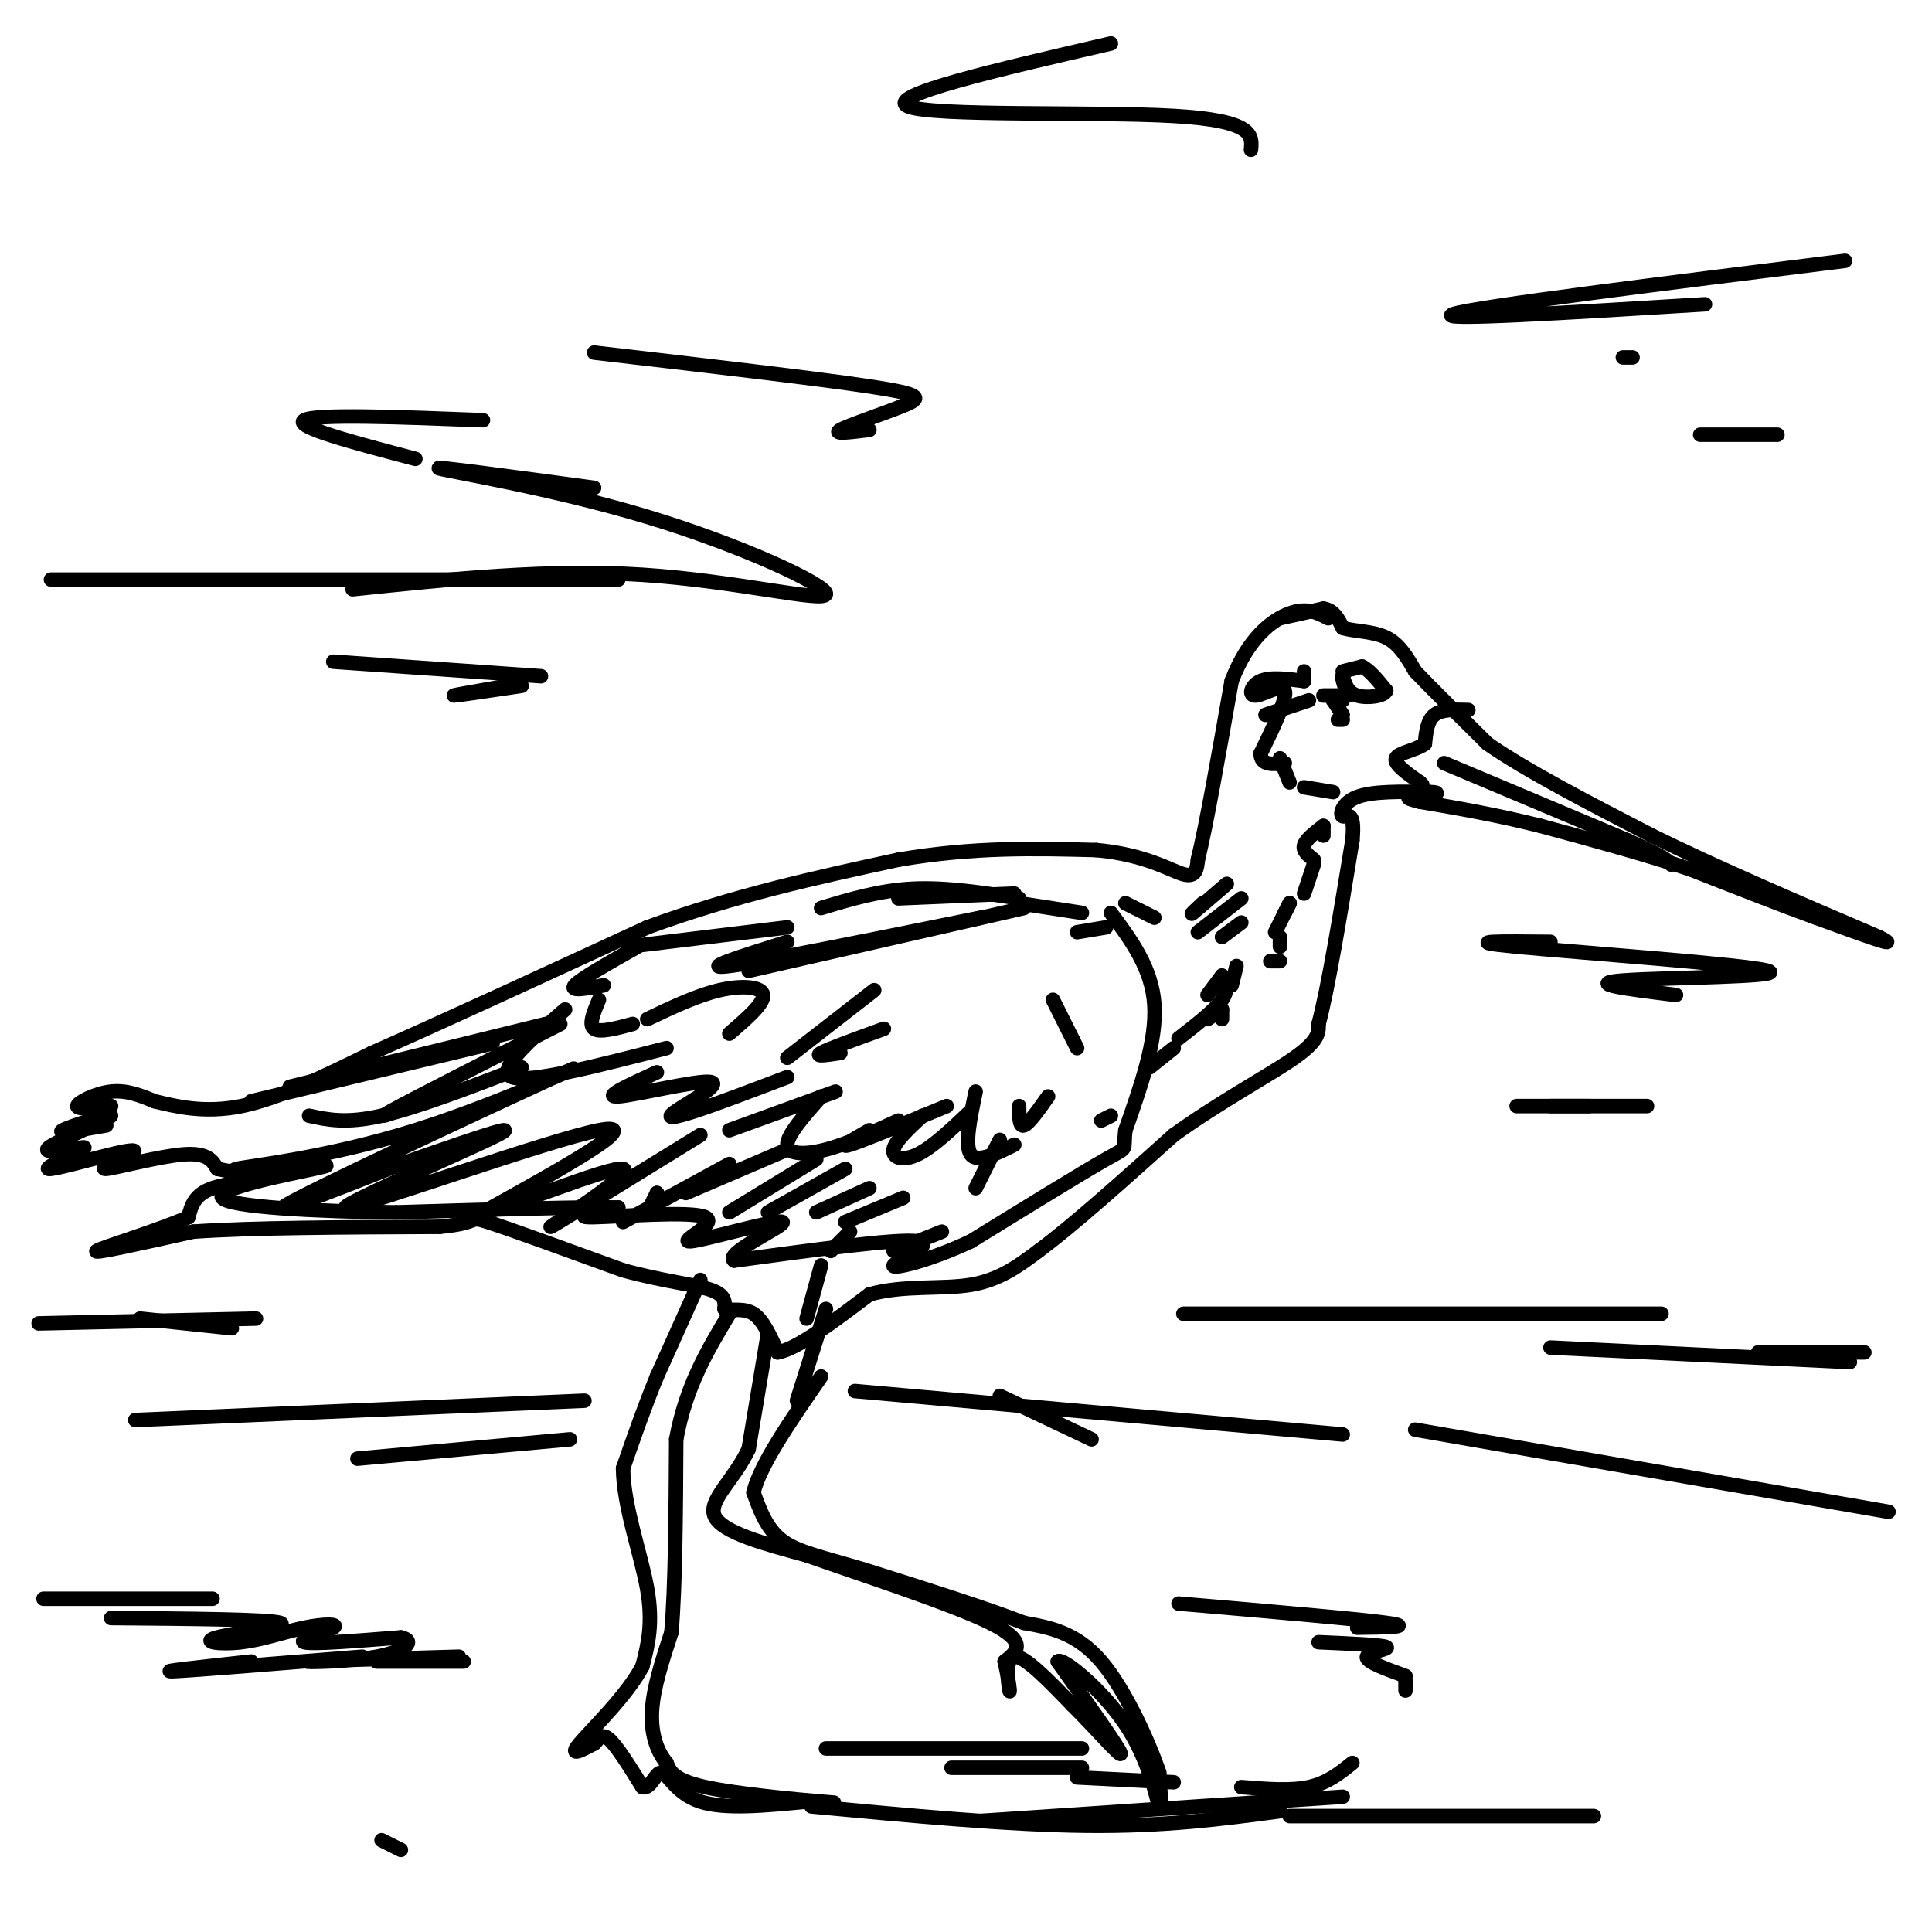 <svg viewBox='0 0 400 400' version='1.1' xmlns='http://www.w3.org/2000/svg' xmlns:xlink='http://www.w3.org/1999/xlink'><g fill='none' stroke='#000000' stroke-width='3' stroke-linecap='round' stroke-linejoin='round'><path d='M23,229c-3.533,0.378 -7.067,0.756 -7,0c0.067,-0.756 3.733,-2.644 7,-3c3.267,-0.356 6.133,0.822 9,2'/><path d='M32,228c4.200,1.022 10.200,2.578 18,1c7.800,-1.578 17.400,-6.289 27,-11'/><path d='M77,218c14.000,-6.167 35.500,-16.083 57,-26'/><path d='M134,192c18.167,-6.667 35.083,-10.333 52,-14'/><path d='M186,178c15.500,-2.667 28.250,-2.333 41,-2'/><path d='M227,176c10.244,0.933 15.356,4.267 18,5c2.644,0.733 2.822,-1.133 3,-3'/><path d='M248,178c1.667,-6.667 4.333,-21.833 7,-37'/><path d='M255,141c3.400,-8.911 8.400,-12.689 12,-14c3.600,-1.311 5.800,-0.156 8,1'/><path d='M22,233c-5.310,0.935 -10.619,1.869 -9,1c1.619,-0.869 10.167,-3.542 10,-3c-0.167,0.542 -9.048,4.298 -12,6c-2.952,1.702 0.024,1.351 3,1'/><path d='M14,238c1.752,-0.132 4.632,-0.963 3,0c-1.632,0.963 -7.777,3.719 -7,4c0.777,0.281 8.476,-1.914 13,-3c4.524,-1.086 5.872,-1.064 4,0c-1.872,1.064 -6.966,3.171 -5,3c1.966,-0.171 10.990,-2.620 16,-3c5.010,-0.380 6.005,1.310 7,3'/><path d='M45,242c3.940,0.869 10.292,1.542 10,2c-0.292,0.458 -7.226,0.702 -11,2c-3.774,1.298 -4.387,3.649 -5,6'/><path d='M39,252c-5.889,2.667 -18.111,6.333 -19,7c-0.889,0.667 9.556,-1.667 20,-4'/><path d='M40,255c11.833,-0.833 31.417,-0.917 51,-1'/><path d='M91,254c8.911,-0.822 5.689,-2.378 10,-1c4.311,1.378 16.156,5.689 28,10'/><path d='M129,263c8.222,2.267 14.778,2.933 18,4c3.222,1.067 3.111,2.533 3,4'/><path d='M150,271c1.578,0.489 4.022,-0.289 6,1c1.978,1.289 3.489,4.644 5,8'/><path d='M161,280c4.000,-0.667 11.500,-6.333 19,-12'/><path d='M180,268c7.000,-2.000 15.000,-1.000 21,-2c6.000,-1.000 10.000,-4.000 14,-7'/><path d='M215,259c7.000,-5.167 17.500,-14.583 28,-24'/><path d='M243,235c9.689,-6.978 19.911,-12.422 25,-16c5.089,-3.578 5.044,-5.289 5,-7'/><path d='M273,212c2.000,-7.500 4.500,-22.750 7,-38'/><path d='M280,174c0.631,-6.786 -1.292,-4.750 -2,-5c-0.708,-0.250 -0.202,-2.786 3,-4c3.202,-1.214 9.101,-1.107 15,-1'/><path d='M296,164c2.500,0.000 1.250,0.500 0,1'/><path d='M265,128c0.000,0.000 9.000,-2.000 9,-2'/><path d='M274,126c2.167,0.333 3.083,2.167 4,4'/><path d='M278,130c2.356,0.756 6.244,0.644 9,2c2.756,1.356 4.378,4.178 6,7'/><path d='M293,139c3.500,3.667 9.250,9.333 15,15'/><path d='M308,154c8.167,5.667 21.083,12.333 34,19'/><path d='M342,173c13.500,6.667 30.250,13.833 47,21'/><path d='M389,194c5.667,2.833 -3.667,-0.583 -13,-4'/><path d='M376,190c-6.500,-2.333 -16.250,-6.167 -26,-10'/><path d='M350,180c-9.500,-3.167 -20.250,-6.083 -31,-9'/><path d='M319,171c-9.333,-2.333 -17.167,-3.667 -25,-5'/><path d='M294,166c-4.167,-1.000 -2.083,-1.000 0,-1'/><path d='M145,265c0.000,0.000 -9.000,20.000 -9,20'/><path d='M136,285c-2.667,6.500 -4.833,12.750 -7,19'/><path d='M129,304c0.067,7.800 3.733,17.800 5,25c1.267,7.200 0.133,11.600 -1,16'/><path d='M133,345c-3.178,6.044 -10.622,13.156 -13,16c-2.378,2.844 0.311,1.422 3,0'/><path d='M123,361c0.822,-0.667 1.378,-2.333 3,-1c1.622,1.333 4.311,5.667 7,10'/><path d='M133,370c1.774,0.512 2.708,-3.208 4,-3c1.292,0.208 2.940,4.345 8,6c5.060,1.655 13.530,0.827 22,0'/><path d='M167,373c5.417,0.119 7.958,0.417 3,0c-4.958,-0.417 -17.417,-1.548 -24,-3c-6.583,-1.452 -7.292,-3.226 -8,-5'/><path d='M138,365c-2.089,-2.511 -3.311,-6.289 -3,-11c0.311,-4.711 2.156,-10.356 4,-16'/><path d='M139,338c0.833,-9.333 0.917,-24.667 1,-40'/><path d='M140,298c2.000,-11.000 6.500,-18.500 11,-26'/><path d='M159,276c0.000,0.000 -4.000,24.000 -4,24'/><path d='M155,300c-3.022,6.489 -8.578,10.711 -7,14c1.578,3.289 10.289,5.644 19,8'/><path d='M167,322c11.267,4.000 29.933,10.000 38,14c8.067,4.000 5.533,6.000 3,8'/><path d='M208,344c0.774,3.131 1.208,6.958 1,6c-0.208,-0.958 -1.060,-6.702 1,-7c2.060,-0.298 7.030,4.851 12,10'/><path d='M222,353c4.667,4.622 10.333,11.178 10,10c-0.333,-1.178 -6.667,-10.089 -13,-19'/><path d='M219,344c0.738,-1.095 9.083,5.667 14,13c4.917,7.333 6.405,15.238 7,17c0.595,1.762 0.298,-2.619 0,-7'/><path d='M240,367c-1.956,-5.844 -6.844,-16.956 -12,-23c-5.156,-6.044 -10.578,-7.022 -16,-8'/><path d='M212,336c-8.167,-3.167 -20.583,-7.083 -33,-11'/><path d='M179,325c-8.644,-2.600 -13.756,-3.600 -17,-6c-3.244,-2.400 -4.622,-6.200 -6,-10'/><path d='M156,309c1.333,-5.667 7.667,-14.833 14,-24'/><path d='M230,189c4.250,5.750 8.500,11.500 9,19c0.500,7.500 -2.750,16.750 -6,26'/><path d='M233,234c-0.578,4.622 0.978,3.178 -4,6c-4.978,2.822 -16.489,9.911 -28,17'/><path d='M201,257c-8.702,4.107 -16.458,5.875 -16,5c0.458,-0.875 9.131,-4.393 5,-5c-4.131,-0.607 -21.065,1.696 -38,4'/><path d='M152,261c-2.309,-1.519 10.917,-7.316 10,-8c-0.917,-0.684 -15.978,3.744 -19,4c-3.022,0.256 5.994,-3.662 3,-5c-2.994,-1.338 -17.998,-0.097 -23,0c-5.002,0.097 -0.001,-0.952 5,-2'/><path d='M128,250c-6.833,-0.167 -26.417,0.417 -46,1'/><path d='M82,251c-16.429,-0.167 -34.500,-1.083 -36,-3c-1.500,-1.917 13.571,-4.833 19,-6c5.429,-1.167 1.214,-0.583 -3,0'/><path d='M62,242c-4.897,0.174 -15.641,0.607 -13,0c2.641,-0.607 18.667,-2.256 37,-8c18.333,-5.744 38.974,-15.585 31,-12c-7.974,3.585 -44.564,20.596 -55,26c-10.436,5.404 5.282,-0.798 21,-7'/><path d='M83,241c10.563,-3.660 26.470,-9.311 20,-6c-6.470,3.311 -35.319,15.584 -31,15c4.319,-0.584 41.805,-14.024 52,-16c10.195,-1.976 -6.903,7.512 -24,17'/><path d='M100,251c4.107,-0.345 26.375,-9.708 29,-9c2.625,0.708 -14.393,11.488 -15,12c-0.607,0.512 15.196,-9.244 31,-19'/><path d='M129,253c0.000,0.000 22.000,-12.000 22,-12'/><path d='M142,247c0.000,0.000 21.000,-9.000 21,-9'/><path d='M151,251c0.000,0.000 18.000,-11.000 18,-11'/><path d='M159,251c0.000,0.000 16.000,-9.000 16,-9'/><path d='M169,251c0.000,0.000 11.000,-5.000 11,-5'/><path d='M175,253c0.000,0.000 12.000,-5.000 12,-5'/><path d='M185,259c0.000,0.000 10.000,-4.000 10,-4'/><path d='M202,246c0.000,0.000 5.000,-10.000 5,-10'/><path d='M52,228c0.000,0.000 50.000,-12.000 50,-12'/><path d='M60,225c0.000,0.000 53.000,-13.000 53,-13'/><path d='M64,231c3.833,0.833 7.667,1.667 15,0c7.333,-1.667 18.167,-5.833 29,-10'/><path d='M89,227c-6.250,2.750 -12.500,5.500 -8,3c4.500,-2.500 19.750,-10.250 35,-18'/><path d='M117,209c-7.250,6.333 -14.500,12.667 -11,14c3.500,1.333 17.750,-2.333 32,-6'/><path d='M136,222c-5.746,2.624 -11.493,5.247 -8,5c3.493,-0.247 16.225,-3.365 19,-3c2.775,0.365 -4.407,4.214 -7,6c-2.593,1.786 -0.598,1.510 4,0c4.598,-1.510 11.799,-4.255 19,-7'/><path d='M151,234c0.000,0.000 22.000,-8.000 22,-8'/><path d='M170,227c-3.511,3.978 -7.022,7.956 -7,10c0.022,2.044 3.578,2.156 8,1c4.422,-1.156 9.711,-3.578 15,-6'/><path d='M180,234c-3.333,1.917 -6.667,3.833 -4,3c2.667,-0.833 11.333,-4.417 20,-8'/><path d='M191,231c-2.844,2.644 -5.689,5.289 -6,7c-0.311,1.711 1.911,2.489 5,1c3.089,-1.489 7.044,-5.244 11,-9'/><path d='M202,226c-1.167,5.583 -2.333,11.167 -1,13c1.333,1.833 5.167,-0.083 9,-2'/><path d='M211,229c0.000,2.167 0.000,4.333 1,4c1.000,-0.333 3.000,-3.167 5,-6'/><path d='M223,217c0.000,0.000 -5.000,-10.000 -5,-10'/><path d='M183,213c-5.750,2.083 -11.500,4.167 -13,5c-1.500,0.833 1.250,0.417 4,0'/><path d='M163,219c0.000,0.000 18.000,-14.000 18,-14'/><path d='M151,214c3.622,-3.133 7.244,-6.267 7,-8c-0.244,-1.733 -4.356,-2.067 -9,-1c-4.644,1.067 -9.822,3.533 -15,6'/><path d='M131,212c-3.417,0.917 -6.833,1.833 -8,1c-1.167,-0.833 -0.083,-3.417 1,-6'/><path d='M125,204c-3.583,0.667 -7.167,1.333 -6,0c1.167,-1.333 7.083,-4.667 13,-8'/><path d='M130,196c0.000,0.000 33.000,-4.000 33,-4'/><path d='M163,195c-9.333,2.917 -18.667,5.833 -12,5c6.667,-0.833 29.333,-5.417 52,-10'/><path d='M155,201c0.000,0.000 57.000,-13.000 57,-13'/><path d='M170,188c6.083,-1.833 12.167,-3.667 19,-4c6.833,-0.333 14.417,0.833 22,2'/><path d='M186,186c0.000,0.000 24.000,-1.000 24,-1'/><path d='M211,187c0.000,0.000 13.000,2.000 13,2'/><path d='M223,193c0.000,0.000 6.000,-1.000 6,-1'/><path d='M233,187c0.000,0.000 6.000,3.000 6,3'/><path d='M249,187c-1.417,1.333 -2.833,2.667 -2,2c0.833,-0.667 3.917,-3.333 7,-6'/><path d='M248,193c0.000,0.000 9.000,-7.000 9,-7'/><path d='M253,194c0.000,0.000 4.000,-3.000 4,-3'/><path d='M253,202c0.000,0.000 -3.000,4.000 -3,4'/><path d='M253,202c0.750,1.417 1.500,2.833 0,5c-1.500,2.167 -5.250,5.083 -9,8'/><path d='M243,217c0.000,0.000 -5.000,4.000 -5,4'/><path d='M230,231c0.000,0.000 -2.000,1.000 -2,1'/><path d='M172,259c0.000,0.000 4.000,-4.000 4,-4'/><path d='M278,139c0.000,0.000 4.000,-1.000 4,-1'/><path d='M282,138c1.500,0.667 3.250,2.833 5,5'/><path d='M287,143c-0.422,1.178 -3.978,1.622 -6,1c-2.022,-0.622 -2.511,-2.311 -3,-4'/><path d='M278,140c-0.333,0.000 0.333,2.000 1,4'/><path d='M304,147c-2.750,-0.083 -5.500,-0.167 -7,1c-1.500,1.167 -1.750,3.583 -2,6'/><path d='M295,154c-1.867,1.378 -5.533,1.822 -6,3c-0.467,1.178 2.267,3.089 5,5'/><path d='M294,162c0.833,0.833 0.417,0.417 0,0'/><path d='M299,158c0.000,0.000 38.000,16.000 38,16'/><path d='M337,174c7.833,3.500 8.417,4.250 9,5'/><path d='M270,141c-3.482,-0.446 -6.964,-0.893 -9,0c-2.036,0.893 -2.625,3.125 -1,3c1.625,-0.125 5.464,-2.607 6,-1c0.536,1.607 -2.232,7.304 -5,13'/><path d='M261,156c0.000,2.500 2.500,2.250 5,2'/><path d='M265,157c0.000,0.000 2.000,5.000 2,5'/><path d='M270,163c0.000,0.000 6.000,1.000 6,1'/><path d='M274,171c0.000,0.000 0.000,2.000 0,2'/><path d='M274,171c-1.833,1.417 -3.667,2.833 -4,4c-0.333,1.167 0.833,2.083 2,3'/><path d='M272,179c0.000,0.000 -2.000,6.000 -2,6'/><path d='M267,187c0.000,0.000 -1.000,2.000 -1,2'/><path d='M267,187c0.000,0.000 -3.000,6.000 -3,6'/><path d='M265,194c0.000,0.000 0.000,2.000 0,2'/><path d='M265,199c0.000,0.000 -2.000,0.000 -2,0'/><path d='M167,273c0.000,0.000 3.000,-11.000 3,-11'/><path d='M171,271c0.000,0.000 -6.000,19.000 -6,19'/><path d='M270,139c0.000,0.000 0.000,2.000 0,2'/><path d='M262,148c0.000,0.000 9.000,-3.000 9,-3'/><path d='M256,200c0.000,0.000 -1.000,4.000 -1,4'/><path d='M253,209c0.000,0.000 -3.000,2.000 -3,2'/><path d='M253,209c0.000,0.000 0.000,2.000 0,2'/><path d='M9,331c0.000,0.000 35.000,0.000 35,0'/><path d='M23,335c16.330,0.136 32.660,0.272 35,1c2.340,0.728 -9.308,2.049 -13,3c-3.692,0.951 0.574,1.531 5,1c4.426,-0.531 9.011,-2.173 13,-3c3.989,-0.827 7.382,-0.838 6,0c-1.382,0.838 -7.538,2.525 -6,3c1.538,0.475 10.769,-0.263 20,-1'/><path d='M83,339c3.167,0.679 1.083,2.875 -5,4c-6.083,1.125 -16.167,1.179 -14,1c2.167,-0.179 16.583,-0.589 31,-1'/><path d='M52,344c-9.917,1.083 -19.833,2.167 -16,2c3.833,-0.167 21.417,-1.583 39,-3'/><path d='M78,344c0.000,0.000 18.000,0.000 18,0'/><path d='M244,332c18.417,1.583 36.833,3.167 43,4c6.167,0.833 0.083,0.917 -6,1'/><path d='M273,340c6.533,0.289 13.067,0.578 14,1c0.933,0.422 -3.733,0.978 -4,2c-0.267,1.022 3.867,2.511 8,4'/><path d='M291,348c0.000,0.000 0.000,2.000 0,2'/><path d='M171,362c0.000,0.000 53.000,0.000 53,0'/><path d='M197,366c0.000,0.000 27.000,0.000 27,0'/><path d='M223,368c0.000,0.000 20.000,1.000 20,1'/><path d='M257,370c5.083,0.417 10.167,0.833 14,0c3.833,-0.833 6.417,-2.917 9,-5'/><path d='M226,298c0.000,0.000 -19.000,-9.000 -19,-9'/><path d='M177,288c0.000,0.000 101.000,9.000 101,9'/><path d='M293,296c0.000,0.000 98.000,17.000 98,17'/><path d='M28,294c0.000,0.000 93.000,-4.000 93,-4'/><path d='M74,302c0.000,0.000 44.000,-4.000 44,-4'/><path d='M8,274c0.000,0.000 45.000,-1.000 45,-1'/><path d='M29,273c0.000,0.000 19.000,2.000 19,2'/><path d='M245,272c0.000,0.000 99.000,0.000 99,0'/><path d='M321,279c0.000,0.000 62.000,3.000 62,3'/><path d='M364,280c0.000,0.000 22.000,0.000 22,0'/><path d='M23,120c-10.250,0.000 -20.500,0.000 -3,0c17.500,0.000 62.750,0.000 108,0'/><path d='M73,122c20.329,-2.120 40.657,-4.239 60,-3c19.343,1.239 37.700,5.837 38,4c0.300,-1.837 -17.458,-10.110 -37,-16c-19.542,-5.890 -40.869,-9.397 -43,-10c-2.131,-0.603 14.935,1.699 32,4'/><path d='M86,95c-12.667,-3.333 -25.333,-6.667 -23,-8c2.333,-1.333 19.667,-0.667 37,0'/><path d='M123,73c22.875,2.655 45.750,5.310 57,7c11.250,1.690 10.875,2.417 7,4c-3.875,1.583 -11.250,4.024 -13,5c-1.750,0.976 2.125,0.488 6,0'/><path d='M69,137c0.000,0.000 43.000,3.000 43,3'/><path d='M105,142c-5.750,1.000 -11.500,2.000 -11,2c0.500,0.000 7.250,-1.000 14,-2'/><path d='M382,54c-38.083,4.750 -76.167,9.500 -81,11c-4.833,1.500 23.583,-0.250 52,-2'/><path d='M338,74c0.000,0.000 -2.000,0.000 -2,0'/><path d='M352,90c0.000,0.000 16.000,0.000 16,0'/><path d='M321,195c-9.798,-0.101 -19.595,-0.202 -7,1c12.595,1.202 47.583,3.708 52,5c4.417,1.292 -21.738,1.369 -30,2c-8.262,0.631 1.369,1.815 11,3'/><path d='M321,229c0.000,0.000 20.000,0.000 20,0'/><path d='M329,229c0.000,0.000 -15.000,0.000 -15,0'/><path d='M274,144c0.000,0.000 5.000,0.000 5,0'/><path d='M276,145c0.000,0.000 2.000,0.000 2,0'/><path d='M276,145c0.000,0.000 2.000,3.000 2,3'/><path d='M277,149c0.000,0.000 1.000,0.000 1,0'/><path d='M136,247c0.000,0.000 0.100,0.100 0.1,0.1'/><path d='M136,247c0.000,0.000 -1.000,2.000 -1,2'/><path d='M168,374c20.417,1.917 40.833,3.833 57,4c16.167,0.167 28.083,-1.417 40,-3'/><path d='M203,377c0.000,0.000 75.000,-5.000 75,-5'/><path d='M267,376c0.000,0.000 63.000,0.000 63,0'/><path d='M83,383c0.000,0.000 -4.000,-2.000 -4,-2'/><path d='M230,9c-23.489,5.422 -46.978,10.844 -42,13c4.978,2.156 38.422,1.044 55,2c16.578,0.956 16.289,3.978 16,7'/></g>
</svg>